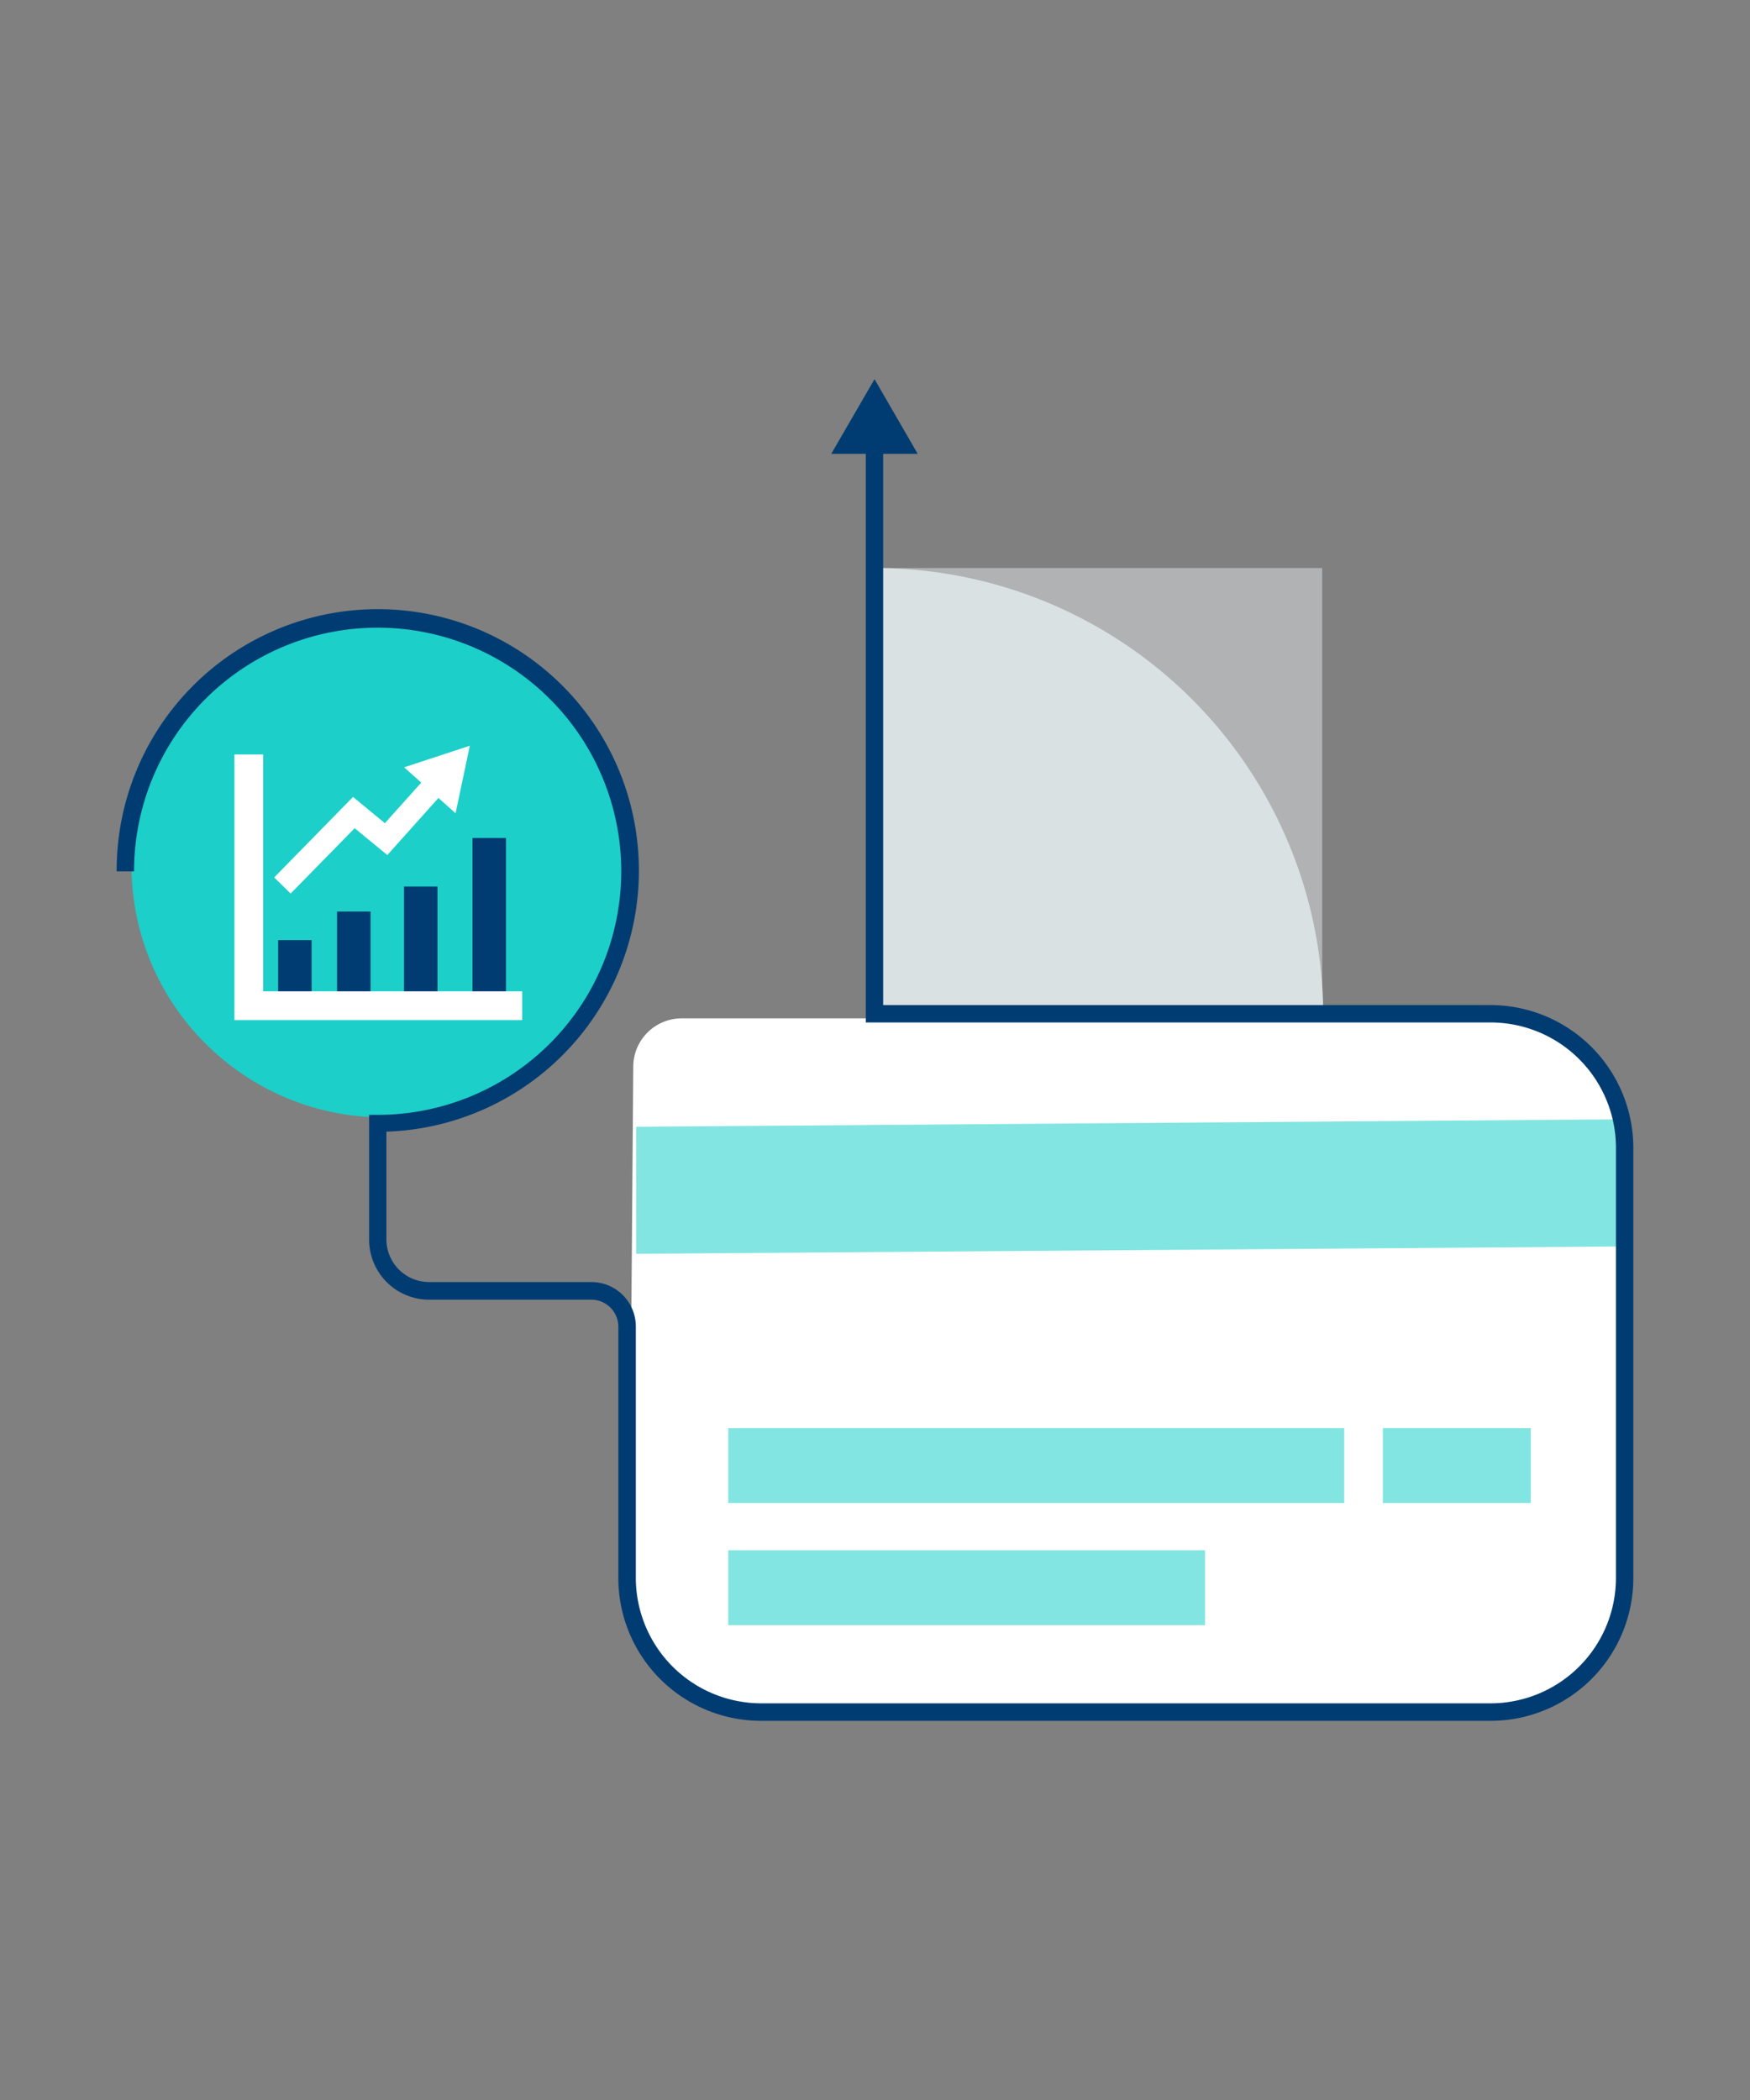 <svg id="Pictograms_OUTLINE" data-name="Pictograms OUTLINE" xmlns="http://www.w3.org/2000/svg" width="150" height="180" viewBox="0 0 150 180"><rect x="0" y="0" width="150" height="180" fill="#808080" stroke="none"/><defs><style>.cls-1{fill:#b1b2b4;}.cls-2{fill:#d9e1e2;}.cls-3{fill:#fff;}.cls-4{fill:#82e5e1;}.cls-5{fill:#1ccfc9;}.cls-6{fill:#003c71;}</style></defs><rect class="cls-1" x="75.22" y="48.69" width="38.11" height="45.42"/><path class="cls-2" d="M113.33,87.29H75V48.69h0a38.4,38.4,0,0,1,38.42,38.38Z"/><path class="cls-3" d="M131.14,146.56l-65.77.57c-7.8,0-11.44-7.93-11.44-10.22l.35-45.47a4.15,4.15,0,0,1,4.16-4.15h71.25c2.29,0,9.5,5.65,9.5,7.94l.28,41.4C139.47,138.92,133.44,146.56,131.14,146.56Z"/><rect class="cls-4" x="62.42" y="122.41" width="52.8" height="6.42"/><rect class="cls-4" x="118.53" y="122.41" width="12.68" height="6.42"/><polygon class="cls-4" points="139.13 106.84 54.53 107.47 54.53 96.58 139.13 95.94 139.13 106.84"/><rect class="cls-4" x="62.42" y="132.88" width="40.87" height="6.42"/><ellipse class="cls-5" cx="32.91" cy="74.16" rx="21.64" ry="21.62"/><path class="cls-6" d="M127.76,147.5H65.25A12.24,12.24,0,0,1,53,135.28V113.72a2.32,2.32,0,0,0-2.32-2.32H36.78a5.14,5.14,0,0,1-5.14-5.14V95.56h.74A20.88,20.88,0,1,0,11.49,74.69H10a22.38,22.38,0,0,1,44.72-1.43A22.38,22.38,0,0,1,33.12,97v9.23a3.66,3.66,0,0,0,3.66,3.66H50.69a3.81,3.81,0,0,1,3.81,3.8v21.56A10.76,10.76,0,0,0,65.25,146h62.51a10.76,10.76,0,0,0,10.75-10.74V98.38a10.75,10.75,0,0,0-10.75-10.74H74.21V37.82H75.7V86.15h52.06A12.25,12.25,0,0,1,140,98.38v36.9A12.24,12.24,0,0,1,127.76,147.5Z"/><polygon class="cls-6" points="78.66 38.9 74.96 32.5 71.25 38.9 78.66 38.9"/><polygon class="cls-3" points="24.91 76.59 23.5 75.21 30.26 68.31 32.99 70.56 36.69 66.43 38.16 67.75 33.2 73.29 30.4 70.99 24.91 76.59"/><polygon class="cls-3" points="39.05 69.71 40.27 63.92 34.64 65.77 39.05 69.71"/><rect class="cls-6" x="40.5" y="71.83" width="2.87" height="13.6"/><rect class="cls-6" x="34.63" y="75.99" width="2.87" height="9.45"/><rect class="cls-6" x="28.89" y="78.13" width="2.87" height="7.3"/><rect class="cls-6" x="23.84" y="80.58" width="2.87" height="4.85"/><polygon class="cls-3" points="44.76 87.44 20.09 87.44 20.09 64.67 22.56 64.67 22.56 84.97 44.76 84.97 44.76 87.44"/></svg>
